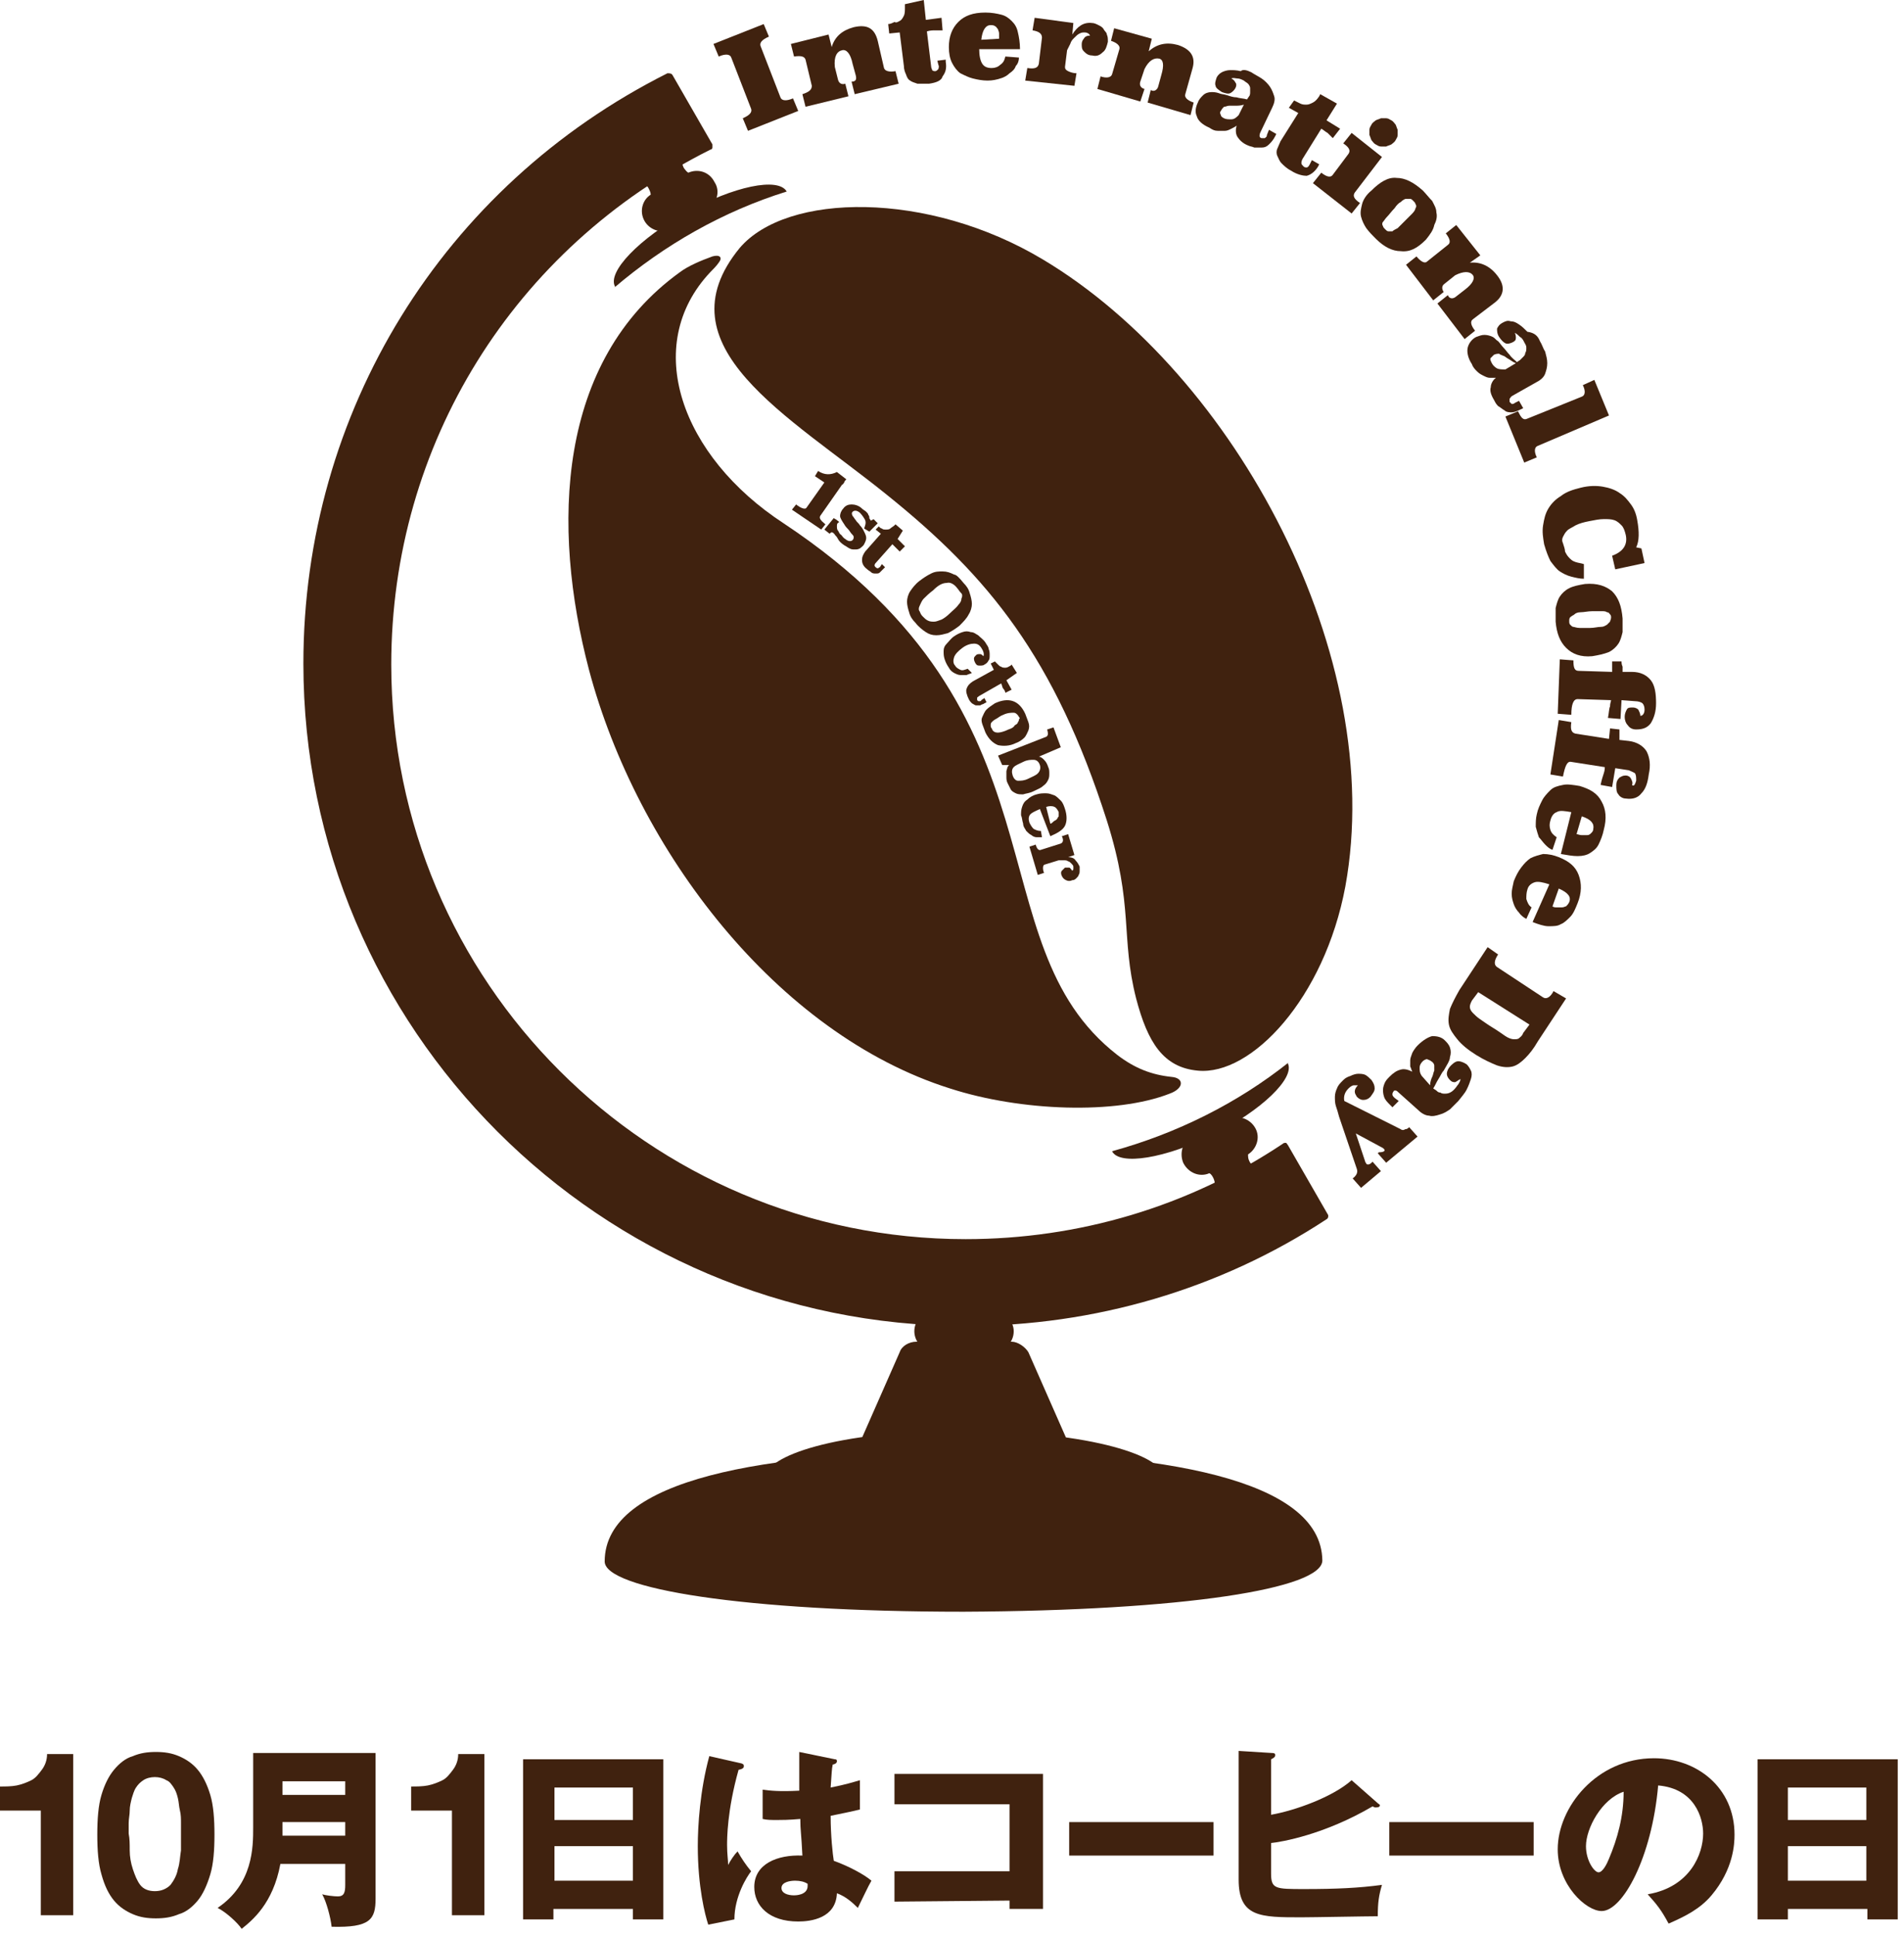 <?xml version="1.0" encoding="utf-8"?>
<!-- Generator: Adobe Illustrator 25.0.0, SVG Export Plug-In . SVG Version: 6.00 Build 0)  -->
<svg version="1.1" id="レイヤー_1" xmlns="http://www.w3.org/2000/svg" xmlns:xlink="http://www.w3.org/1999/xlink" x="0px"
	 y="0px" viewBox="0 0 182 185" style="enable-background:new 0 0 182 185;" xml:space="preserve">
<style type="text/css">
	.st0{fill:#40220F;}
	.st1{fill-rule:evenodd;clip-rule:evenodd;fill:#40220F;}
</style>
<g id="map">
	<g id="Layer_10">
	</g>
</g>
<g id="要素">
	<g id="Layer_1">
	</g>
</g>
<g id="レイヤー_2_1_">
	<g>
		<g>
			<path class="st0" d="M3.9,183v-10H0v-2.3c0.5,0,1.1,0,1.6-0.1s1-0.3,1.4-0.5s0.7-0.6,1-1s0.5-0.9,0.5-1.5H7V183H3.9z"/>
			<path class="st0" d="M9.7,171.5c0.3-1,0.7-1.8,1.2-2.4c0.5-0.6,1.1-1.1,1.8-1.3c0.7-0.3,1.4-0.4,2.2-0.4s1.5,0.1,2.2,0.4
				s1.3,0.7,1.8,1.3s0.9,1.4,1.2,2.4c0.3,1,0.4,2.3,0.4,3.8s-0.1,2.8-0.4,3.8s-0.7,1.9-1.2,2.5s-1.1,1.1-1.8,1.3
				c-0.7,0.3-1.4,0.4-2.2,0.4s-1.5-0.1-2.2-0.4c-0.7-0.3-1.3-0.7-1.8-1.3s-0.9-1.4-1.2-2.5c-0.3-1-0.4-2.3-0.4-3.8
				C9.3,173.8,9.4,172.5,9.7,171.5z M12.4,176.8c0,0.6,0.1,1.2,0.3,1.8s0.4,1.1,0.7,1.5s0.8,0.6,1.4,0.6c0.6,0,1.1-0.2,1.5-0.6
				c0.3-0.4,0.6-0.9,0.7-1.5c0.2-0.6,0.2-1.2,0.3-1.8c0-0.6,0-1.2,0-1.6c0-0.3,0-0.6,0-1s0-0.8-0.1-1.2s-0.1-0.8-0.2-1.2
				s-0.2-0.7-0.4-1c-0.2-0.3-0.4-0.6-0.7-0.7c-0.3-0.2-0.7-0.3-1.1-0.3c-0.4,0-0.8,0.1-1.1,0.3s-0.5,0.4-0.7,0.7s-0.3,0.7-0.4,1
				c-0.1,0.4-0.2,0.8-0.2,1.2s-0.1,0.8-0.1,1.2s0,0.7,0,1C12.4,175.7,12.4,176.2,12.4,176.8z"/>
			<path class="st0" d="M26.8,178.1c-0.7,3.8-2.7,5.4-3.7,6.2c-0.4-0.6-1.5-1.6-2.3-2c3.4-2.3,3.4-5.8,3.4-7.7v-7.1h11.7v13.9
				c0,2-0.5,2.8-4.2,2.7c-0.1-0.9-0.5-2.4-0.9-3.1c0.3,0.1,1.1,0.2,1.5,0.2c0.6,0,0.7-0.4,0.7-1.1v-2L26.8,178.1L26.8,178.1z
				 M33,171.5v-1.3h-6v1.3H33z M33,175.4v-1.3h-6v1.3H33z"/>
			<path class="st0" d="M43.2,183v-10h-3.9v-2.3c0.5,0,1.1,0,1.6-0.1s1-0.3,1.4-0.5s0.7-0.6,1-1s0.5-0.9,0.5-1.5h2.5V183H43.2z"/>
			<path class="st0" d="M52.9,182.4v1H50v-15.3h13.4v15.3h-2.9v-1H52.9z M60.5,173.9v-3.1H53v3.1H60.5z M60.5,179.7v-3.3H53v3.3
				H60.5z"/>
			<path class="st0" d="M70.9,168.5c0.2,0.1,0.2,0.1,0.2,0.3s-0.4,0.3-0.5,0.3c-1.1,3.9-1.1,6.6-1.1,7.2c0,0.9,0.1,1.4,0.1,1.9
				c0.2-0.4,0.6-1,0.9-1.3c0.4,0.7,0.8,1.3,1.3,1.9c-0.4,0.5-1.6,2.4-1.6,4.6l-2.5,0.5c-0.3-0.9-1-3.6-1-7.5c0-1.9,0.2-5.3,1.1-8.6
				L70.9,168.5z M79.8,168.1c0.1,0,0.2,0,0.2,0.2s-0.3,0.3-0.4,0.3c-0.1,0.4-0.1,0.9-0.2,2.2c1.5-0.3,2.1-0.5,2.8-0.7v2.8
				c-0.4,0.1-1.3,0.3-2.8,0.6c0,1.9,0.2,3.7,0.3,4.3c1.4,0.5,2.9,1.3,3.6,1.9c-0.3,0.5-0.9,1.8-1.3,2.6c-0.6-0.6-1.2-1.1-2-1.4
				c-0.1,2.4-2.5,2.7-3.7,2.7c-2.8,0-4.2-1.5-4.2-3.3c0-2.2,2.2-3.1,4.6-3c-0.1-2.1-0.2-2.4-0.2-3.5c-1.1,0.1-1.8,0.1-2.2,0.1
				c-0.6,0-1,0-1.4-0.1V171c0.7,0.1,1.6,0.2,3.5,0.1c0-0.8,0-2.4,0-3.7L79.8,168.1z M76,179.7c-0.4,0-1.3,0.1-1.3,0.7
				c0,0.5,0.6,0.7,1.2,0.7c0.1,0,1.3,0,1.3-0.9c0-0.1,0-0.2,0-0.2C76.9,179.8,76.5,179.7,76,179.7z"/>
			<path class="st0" d="M85.5,181.7v-2.9h11v-6.4h-11v-2.9h14.2v12.9h-3.2v-0.8L85.5,181.7L85.5,181.7z"/>
			<path class="st0" d="M116,174.1v3.2h-13.8v-3.2H116z"/>
			<path class="st0" d="M131.7,172.3c0.1,0.1,0.2,0.1,0.2,0.2c0,0.2-0.3,0.2-0.4,0.2c-0.1,0-0.1,0-0.3-0.1c-4.6,2.7-8.7,3.4-9.7,3.5
				v2.9c0,1.5,0.4,1.5,3.2,1.5c3,0,5.2-0.1,7.4-0.4c-0.3,1-0.4,1.7-0.4,3c-1.1,0-6.2,0.1-7.3,0.1c-3.9,0-6,0-6-3.6v-12.3l3.2,0.2
				c0.1,0,0.3,0,0.3,0.2s-0.2,0.3-0.4,0.4v5.3c2.3-0.4,5.9-1.7,7.7-3.3L131.7,172.3z"/>
			<path class="st0" d="M146.6,174.1v3.2h-13.8v-3.2H146.6z"/>
			<path class="st0" d="M157.5,181c4.1-0.7,5.3-3.9,5.3-5.8c0-1.5-0.8-4.3-4.3-4.6c-0.6,6.9-3.4,12-5.4,12c-1.5,0-4.2-2.5-4.2-5.9
				c0-4,3.7-8.7,9.2-8.7c4.1,0,7.7,2.8,7.7,7.3c0,0.9-0.1,3.3-2.2,5.8c-1.1,1.3-2.5,2-4.1,2.7C158.8,182.5,158.4,182,157.5,181z
				 M151.6,176.4c0,1.4,0.8,2.5,1.2,2.5s0.8-0.8,1-1.3c0.8-1.9,1.4-4,1.4-6.4C153.1,171.9,151.6,174.7,151.6,176.4z"/>
			<path class="st0" d="M170.9,182.4v1H168v-15.3h13.4v15.3h-2.9v-1H170.9z M178.4,173.9v-3.1h-7.5v3.1H178.4z M178.4,179.7v-3.3
				h-7.5v3.3H178.4z"/>
		</g>
		<path class="st0" d="M126.9,116l-3.8-6.6c-0.1-0.1-0.1-0.2-0.2-0.2s-0.2,0-0.3,0.1c-9,6-19.5,9.1-30.3,9.1
			c-30.3,0-54.9-24.6-54.9-54.9c0-21,11.7-39.8,30.5-49.2c0.1,0,0.2-0.1,0.2-0.2c0-0.1,0-0.2,0-0.3l-3.8-6.6C64.2,7,64,7,63.8,7
			C42.3,17.8,29,39.4,29,63.4c0,34.9,28.4,63.3,63.3,63.3c12.3,0,24.3-3.5,34.5-10.2C127,116.4,127,116.1,126.9,116z"/>
		<g>
			<path class="st0" d="M73.5,3.5c-0.7,0.3-0.9,0.6-0.8,0.9l1.9,4.9c0.1,0.3,0.5,0.4,1.2,0.1l0.5,1.2l-4.8,1.9L71,11.3
				c0.7-0.3,0.9-0.6,0.8-0.9l-1.9-4.9c-0.1-0.3-0.5-0.4-1.2-0.1l-0.5-1.2L73,2.3L73.5,3.5z"/>
			<path class="st0" d="M81.8,7.2l-0.3-1.1c-0.2-1-0.6-1.4-1-1.3c-0.5,0.1-0.8,0.6-0.7,1.6l0.3,1.2C80.2,8,80.5,8.1,80.8,8l0.3,1.2
				l-4.1,1L76.7,9c0.6-0.2,0.9-0.4,0.9-0.8L77,5.7c-0.1-0.3-0.4-0.4-1.1-0.3l-0.3-1.2l3.6-0.9l0.3,1.2c0.3-1,1-1.6,2.1-1.9
				c1.3-0.3,2,0.1,2.3,1.3l0.6,2.6c0.1,0.3,0.5,0.4,1.1,0.3L85.9,8l-4.2,1l-0.3-1.2C81.8,7.8,81.9,7.6,81.8,7.2z"/>
			<path class="st0" d="M88.8,8c-0.4,0-0.8,0-1.1,0c-0.3-0.1-0.6-0.2-0.7-0.3c-0.2-0.1-0.3-0.3-0.4-0.6c-0.1-0.2-0.2-0.5-0.2-0.8
				L86,3.1l-1,0.1l-0.1-0.9c0.2,0,0.4-0.1,0.6-0.2c0.2,0.1,0.3,0,0.5-0.1c0.2-0.1,0.3-0.3,0.4-0.5s0.1-0.5,0.1-0.8V0.4L88.3,0
				l0.2,1.9L90,1.7l0.1,1.2c-0.2,0-0.5,0-0.7,0s-0.5,0-0.8,0.1L89,6.3c0,0.2,0.1,0.3,0.1,0.4c0.1,0.1,0.2,0.1,0.3,0.1
				c0.1,0,0.2-0.1,0.3-0.2c0-0.1,0.1-0.2,0-0.4l-0.1-0.4l0.8-0.1v0.2c0.1,0.6,0,1-0.3,1.4C90,7.7,89.5,7.9,88.8,8z"/>
			<path class="st0" d="M93.6,4.7c0,0.6,0.1,1.1,0.3,1.4c0.2,0.3,0.5,0.4,0.9,0.4c0.3,0,0.6-0.1,0.8-0.3C95.9,6,96,5.8,96.1,5.4
				l1.3,0.1c0,0.3-0.1,0.6-0.3,0.8C97,6.6,96.8,6.8,96.5,7c-0.2,0.2-0.5,0.4-0.9,0.5c-0.3,0.1-0.7,0.2-1.2,0.2s-1-0.1-1.4-0.2
				S92.2,7.2,91.8,7c-0.3-0.2-0.6-0.6-0.8-1c-0.2-0.4-0.3-0.9-0.3-1.5c0-1,0.3-1.8,0.9-2.4s1.4-0.9,2.6-0.9c0.6,0,1.1,0.1,1.5,0.2
				s0.7,0.3,1,0.6s0.5,0.6,0.6,1.1c0.1,0.4,0.2,1,0.2,1.6L93.6,4.7z M95.5,3.7c0-0.1,0-0.3,0-0.5s-0.1-0.3-0.1-0.4
				c-0.1-0.1-0.2-0.3-0.3-0.3c-0.1-0.1-0.3-0.1-0.4-0.1c-0.5,0-0.8,0.5-0.9,1.4L95.5,3.7z"/>
			<path class="st0" d="M104.2,3.4c-0.1-0.2-0.3-0.3-0.5-0.3s-0.3,0-0.5,0.1s-0.3,0.2-0.5,0.4s-0.3,0.3-0.4,0.6
				c-0.1,0.2-0.2,0.4-0.3,0.6l-0.2,1.6c0,0.2,0.1,0.3,0.3,0.4c0.2,0.1,0.5,0.2,0.8,0.2l-0.2,1.2L98,7.7l0.2-1.2c0.7,0.1,1,0,1.1-0.4
				l0.3-2.5c0-0.4-0.3-0.6-0.9-0.7l0.2-1.2l3.7,0.5l-0.1,1.1c0.5-0.8,1.1-1.2,1.9-1.1c0.2,0,0.4,0.1,0.6,0.2
				c0.2,0.1,0.4,0.2,0.5,0.4s0.3,0.3,0.3,0.5c0.1,0.2,0.1,0.4,0.1,0.7c-0.1,0.4-0.2,0.8-0.5,1c-0.3,0.3-0.6,0.4-1,0.3
				c-0.4,0-0.6-0.2-0.8-0.4c-0.2-0.2-0.2-0.4-0.2-0.7c0-0.2,0.1-0.4,0.2-0.5C103.7,3.5,103.9,3.4,104.2,3.4z"/>
			<path class="st0" d="M110.7,8.3l0.3-1.1c0.3-1,0.2-1.5-0.2-1.6c-0.5-0.1-1,0.2-1.4,1L109,7.8c-0.1,0.3,0,0.6,0.4,0.7L109,9.7
				l-4.1-1.2l0.3-1.2c0.6,0.2,1,0.1,1.1-0.2l0.7-2.4c0.1-0.3-0.2-0.6-0.8-0.8l0.3-1.2l3.6,1l-0.3,1.2c0.8-0.7,1.7-0.9,2.8-0.6
				c1.2,0.4,1.7,1.1,1.4,2.2L113.3,9c-0.1,0.3,0.2,0.6,0.8,0.8l-0.3,1.2l-4.1-1.2l0.3-1.2C110.3,8.8,110.6,8.6,110.7,8.3z"/>
			<path class="st0" d="M119.6,6.9c0.3,0.2,0.7,0.4,1,0.6s0.6,0.5,0.8,0.8c0.2,0.3,0.3,0.6,0.4,0.9c0.1,0.3,0,0.7-0.2,1.1l-1.1,2.3
				c-0.1,0.2-0.1,0.3-0.1,0.4c0,0.1,0.1,0.2,0.2,0.2s0.2,0,0.3,0c0.1-0.1,0.2-0.1,0.2-0.3l0.2-0.5l0.7,0.4l-0.1,0.2
				c-0.2,0.4-0.4,0.6-0.6,0.8s-0.4,0.3-0.7,0.3c-0.2,0-0.5,0-0.7,0c-0.2-0.1-0.4-0.1-0.6-0.2c-0.5-0.2-0.8-0.5-1-0.8
				s-0.2-0.7-0.1-1.1c-0.1,0.1-0.3,0.2-0.5,0.3s-0.4,0.2-0.6,0.2s-0.5,0-0.7,0c-0.3,0-0.5-0.1-0.8-0.3c-0.7-0.3-1.1-0.7-1.2-1.1
				c-0.2-0.4-0.1-0.9,0.1-1.3c0.1-0.3,0.3-0.5,0.5-0.7s0.5-0.3,0.8-0.3c0.2,0,0.4,0,0.7,0.1c0.2,0.1,0.5,0.1,0.8,0.2
				c0.3,0.1,0.6,0.2,0.9,0.2c0.3,0.1,0.7,0.1,1,0.2l0.2-0.3c0.1-0.1,0.1-0.3,0.1-0.4c0-0.2,0-0.3,0-0.4c0-0.1-0.1-0.3-0.2-0.4
				s-0.3-0.2-0.4-0.3c-0.2-0.1-0.4-0.2-0.6-0.2s-0.4-0.1-0.6,0c0.2,0.1,0.3,0.2,0.4,0.4c0.1,0.1,0.1,0.3,0,0.5s-0.3,0.4-0.5,0.5
				s-0.5,0-0.8-0.1c-0.3-0.2-0.6-0.4-0.6-0.6c-0.1-0.2,0-0.5,0.1-0.8c0.1-0.2,0.3-0.4,0.5-0.5s0.5-0.2,0.8-0.2s0.6,0,1,0.1
				C118.8,6.6,119.2,6.7,119.6,6.9z M118.9,10c-0.3,0.1-0.6,0.1-0.8,0.1c-0.2,0-0.4,0-0.6,0s-0.3,0.1-0.5,0.1
				c-0.1,0.1-0.2,0.2-0.3,0.4c-0.1,0.1-0.1,0.2,0,0.4c0,0.1,0.1,0.2,0.3,0.3c0.2,0.1,0.4,0.1,0.7,0.1c0.3,0,0.5-0.2,0.7-0.4
				L118.9,10z"/>
			<path class="st0" d="M123.4,16.3c-0.4-0.2-0.7-0.5-0.9-0.7c-0.2-0.2-0.3-0.5-0.4-0.7s-0.1-0.5,0-0.7s0.2-0.5,0.3-0.7l1.7-2.7
				l-0.9-0.5l0.5-0.7c0.2,0.1,0.4,0.2,0.6,0.3s0.4,0.1,0.6,0.1s0.4-0.1,0.6-0.2c0.2-0.1,0.4-0.3,0.6-0.6l0.1-0.2l1.6,0.9l-1,1.6
				l1.3,0.8l-0.7,0.9c-0.2-0.2-0.3-0.3-0.5-0.5c-0.2-0.1-0.4-0.3-0.6-0.4l-1.8,2.9c-0.1,0.2-0.1,0.3-0.1,0.4c0,0.1,0.1,0.2,0.2,0.3
				c0.1,0.1,0.2,0.1,0.3,0.1c0.1,0,0.2-0.1,0.3-0.3l0.2-0.4l0.7,0.4l-0.1,0.2c-0.3,0.5-0.7,0.8-1.1,0.9
				C124.6,16.8,124,16.7,123.4,16.3z"/>
			<path class="st0" d="M129.5,18.4c-0.2,0.3-0.1,0.6,0.5,1l-0.8,1l-3.7-2.9l0.8-1c0.5,0.4,0.9,0.5,1.1,0.2l1.5-2
				c0.2-0.3,0.1-0.6-0.5-1l0.8-1l2.9,2.3L129.5,18.4z M131.1,11.9c0.1-0.2,0.3-0.3,0.4-0.4c0.2-0.1,0.3-0.1,0.5-0.2
				c0.2,0,0.4,0,0.5,0c0.2,0,0.3,0.1,0.5,0.2c0.2,0.1,0.3,0.3,0.4,0.4c0.1,0.2,0.1,0.3,0.2,0.5c0,0.2,0,0.4,0,0.5
				c0,0.2-0.1,0.3-0.2,0.5c-0.1,0.2-0.3,0.3-0.4,0.4c-0.2,0.1-0.3,0.1-0.5,0.2c-0.2,0-0.4,0-0.5,0c-0.2,0-0.3-0.1-0.5-0.2
				c-0.2-0.1-0.3-0.3-0.4-0.4c-0.1-0.2-0.1-0.3-0.2-0.5c0-0.2,0-0.4,0-0.5C130.9,12.2,131,12.1,131.1,11.9z"/>
			<path class="st0" d="M136.3,22.9c-0.8,0.8-1.5,1.2-2.4,1.1c-0.8,0-1.6-0.4-2.4-1.2c-0.3-0.3-0.6-0.6-0.9-1
				c-0.2-0.3-0.4-0.7-0.5-1.1s0-0.8,0.1-1.2c0.1-0.4,0.4-0.9,0.9-1.3c0.8-0.8,1.6-1.3,2.4-1.2c0.8,0,1.6,0.4,2.5,1.2
				c0.3,0.3,0.6,0.7,0.9,1c0.2,0.4,0.4,0.7,0.4,1.1c0.1,0.4,0,0.8-0.2,1.2C137,22,136.7,22.4,136.3,22.9z M132.4,21.9
				c0.1,0.1,0.2,0.2,0.3,0.2s0.2,0,0.4,0c0.1-0.1,0.3-0.2,0.5-0.3c0.2-0.2,0.4-0.4,0.7-0.7c0.3-0.3,0.5-0.5,0.7-0.7s0.3-0.4,0.3-0.5
				c0.1-0.1,0.1-0.3,0-0.4c0-0.1-0.1-0.2-0.2-0.3c-0.1-0.1-0.2-0.2-0.3-0.2s-0.2,0-0.4,0c-0.1,0-0.3,0.1-0.5,0.3
				c-0.2,0.1-0.4,0.3-0.6,0.6c-0.3,0.3-0.5,0.6-0.7,0.8c-0.2,0.2-0.3,0.4-0.4,0.5c-0.1,0.1-0.1,0.3,0,0.4
				C132.2,21.7,132.3,21.8,132.4,21.9z"/>
			<path class="st0" d="M139.1,28.4l0.9-0.7c0.8-0.6,1-1.1,0.8-1.4c-0.3-0.4-0.9-0.4-1.7,0l-1,0.8c-0.3,0.2-0.3,0.5-0.1,0.8l-1,0.8
				l-2.6-3.4l1-0.8c0.4,0.5,0.8,0.7,1,0.5l2-1.6c0.3-0.2,0.2-0.6-0.2-1.1l1-0.8l2.3,2.9l-1,0.7c1-0.1,1.9,0.3,2.6,1.2
				c0.8,1,0.7,1.9-0.2,2.6l-2.1,1.6c-0.3,0.2-0.2,0.6,0.2,1.1l-1,0.8l-2.6-3.4l1-0.8C138.5,28.5,138.8,28.6,139.1,28.4z"/>
			<path class="st0" d="M147.2,32.6c0.2,0.3,0.3,0.7,0.5,1c0.1,0.4,0.2,0.7,0.2,1.1c0,0.4-0.1,0.7-0.2,1c-0.1,0.3-0.4,0.6-0.8,0.8
				l-2.3,1.3c-0.2,0.1-0.2,0.2-0.3,0.3c0,0.1,0,0.2,0,0.3c0.1,0.1,0.1,0.1,0.2,0.2c0.1,0,0.2,0,0.3-0.1l0.4-0.2l0.4,0.7l-0.2,0.1
				c-0.4,0.2-0.7,0.3-0.9,0.3s-0.5,0-0.7-0.2c-0.2-0.1-0.4-0.3-0.6-0.4c-0.2-0.2-0.3-0.4-0.4-0.6c-0.3-0.5-0.4-0.9-0.3-1.2
				c0-0.3,0.2-0.7,0.5-0.9c-0.2,0-0.4,0-0.6,0c-0.2,0-0.4-0.1-0.6-0.2c-0.2-0.1-0.4-0.2-0.6-0.4c-0.2-0.2-0.4-0.4-0.5-0.7
				c-0.4-0.6-0.5-1.2-0.4-1.6c0.1-0.4,0.4-0.8,0.8-1c0.3-0.1,0.5-0.2,0.8-0.2s0.6,0.1,0.8,0.2c0.2,0.1,0.3,0.3,0.5,0.4
				c0.2,0.2,0.3,0.4,0.5,0.6c0.2,0.2,0.4,0.5,0.6,0.7c0.2,0.3,0.5,0.5,0.7,0.7l0.3-0.2c0.1-0.1,0.2-0.2,0.3-0.3s0.2-0.2,0.2-0.4
				c0.1-0.1,0.1-0.3,0.1-0.5s-0.1-0.3-0.2-0.5c-0.1-0.2-0.2-0.4-0.4-0.5c-0.1-0.1-0.3-0.3-0.5-0.4c0.1,0.2,0.1,0.4,0.1,0.5
				c0,0.2-0.1,0.3-0.3,0.4c-0.2,0.1-0.5,0.2-0.7,0.1c-0.2-0.1-0.4-0.3-0.6-0.6c-0.2-0.3-0.2-0.6-0.2-0.8c0.1-0.2,0.2-0.4,0.6-0.6
				c0.2-0.1,0.4-0.2,0.7-0.1c0.3,0,0.5,0.1,0.8,0.3c0.3,0.2,0.5,0.4,0.8,0.7C146.7,31.8,147,32.1,147.2,32.6z M144.9,34.7
				c-0.3-0.1-0.5-0.3-0.7-0.4c-0.2-0.1-0.4-0.3-0.5-0.3c-0.2-0.1-0.3-0.1-0.4-0.2c-0.1,0-0.3,0-0.5,0.1c-0.1,0.1-0.2,0.2-0.3,0.3
				s0,0.3,0.1,0.5s0.3,0.4,0.5,0.5s0.5,0.1,0.8,0.1L144.9,34.7z"/>
			<path class="st0" d="M147,42.6c-0.3,0.1-0.4,0.5-0.1,1.1l-1.2,0.5l-1.8-4.4l1.2-0.5c0.3,0.6,0.5,0.9,0.9,0.7l5.2-2.1
				c0.3-0.1,0.4-0.5,0.1-1.1l1.1-0.5l1.4,3.4L147,42.6z"/>
			<path class="st0" d="M154.1,53.1c1.1-0.4,1.5-1.1,1.3-2c-0.1-0.4-0.2-0.7-0.4-0.9s-0.4-0.4-0.7-0.5s-0.6-0.1-1-0.1
				s-0.9,0.1-1.4,0.2c-0.5,0.1-0.9,0.2-1.3,0.4c-0.3,0.2-0.6,0.3-0.8,0.5s-0.3,0.4-0.4,0.6c-0.1,0.2-0.1,0.4,0,0.6
				c0.1,0.3,0.2,0.6,0.2,0.8c0.1,0.2,0.2,0.4,0.4,0.6c0.2,0.2,0.3,0.3,0.6,0.4s0.5,0.1,0.8,0.2v1.4c-0.4,0-0.8-0.1-1.2-0.2
				c-0.4-0.1-0.8-0.3-1.1-0.5s-0.6-0.6-0.9-1c-0.2-0.4-0.4-0.9-0.6-1.6c-0.1-0.6-0.2-1.2-0.1-1.8c0.1-0.6,0.2-1.1,0.5-1.6
				s0.7-0.9,1.2-1.2c0.5-0.4,1.1-0.6,1.9-0.8c0.8-0.2,1.5-0.2,2.1-0.1c0.6,0.1,1.2,0.3,1.6,0.6c0.5,0.3,0.8,0.7,1.1,1.1
				c0.3,0.4,0.5,0.9,0.6,1.5c0.2,1.1,0.2,2-0.1,2.6l0.5,0.1l0.3,1.4l-2.8,0.6L154.1,53.1z"/>
			<path class="st0" d="M152.2,62.7c-1.1,0.1-1.9-0.2-2.5-0.8s-0.9-1.4-1-2.5c0-0.5,0-0.9,0-1.3c0.1-0.4,0.2-0.8,0.4-1.1
				s0.5-0.6,0.9-0.8s0.9-0.3,1.5-0.4c1.2-0.1,2,0.2,2.6,0.7c0.6,0.6,0.9,1.4,1,2.6c0,0.5,0,0.9,0,1.3c-0.1,0.4-0.2,0.8-0.4,1.1
				s-0.5,0.6-0.9,0.8C153.3,62.5,152.8,62.6,152.2,62.7z M150,59.3c0,0.2,0,0.3,0.1,0.4s0.2,0.2,0.3,0.2s0.3,0.1,0.6,0.1
				c0.2,0,0.6,0,1,0s0.7-0.1,1-0.1s0.4-0.1,0.6-0.2c0.1-0.1,0.2-0.2,0.3-0.3c0-0.1,0.1-0.2,0.1-0.4c0-0.1,0-0.2-0.1-0.3
				s-0.1-0.2-0.3-0.2c-0.1-0.1-0.3-0.1-0.5-0.1s-0.5,0-0.9,0s-0.8,0.1-1.1,0.1s-0.5,0.1-0.6,0.2c-0.1,0.1-0.2,0.1-0.3,0.2
				C150,59,150,59.2,150,59.3z"/>
			<path class="st0" d="M157.2,67.8c0-0.3-0.1-0.5-0.2-0.6s-0.4-0.2-0.7-0.2l-1.3-0.1l-0.1,1.8l-1.2-0.1c0.1-0.5,0.1-0.9,0.2-1.1
				c0-0.3,0.1-0.5,0.1-0.6l-3.2-0.1c-0.4,0-0.6,0.5-0.6,1.5l-1.3-0.1l0.2-5.2l1.3,0.1c0,0.7,0.1,1,0.5,1l3.2,0.1v-1h0.9
				c0,0.1,0,0.3,0.1,0.5c0,0.2,0,0.3,0,0.5h0.9c0.8,0,1.4,0.3,1.8,0.8c0.4,0.5,0.5,1.3,0.5,2.2c0,0.8-0.2,1.4-0.5,1.9
				c-0.3,0.4-0.7,0.6-1.4,0.6c-0.3,0-0.6-0.1-0.8-0.4c-0.2-0.2-0.3-0.5-0.3-0.8s0.1-0.5,0.2-0.7c0.1-0.2,0.3-0.2,0.6-0.2
				c0.2,0,0.4,0.1,0.5,0.2c0.1,0.2,0.2,0.4,0.2,0.6C157,68.4,157.2,68.2,157.2,67.8z"/>
			<path class="st0" d="M156.4,74.6c0-0.3,0-0.5-0.1-0.7c-0.1-0.1-0.4-0.2-0.6-0.3l-1.3-0.2l-0.3,1.8L153,75
				c0.1-0.5,0.2-0.8,0.3-1.1c0.1-0.3,0.1-0.5,0.1-0.6l-3.2-0.5c-0.4-0.1-0.6,0.4-0.8,1.4l-1.2-0.2l0.8-5.2l1.2,0.2
				c-0.1,0.7,0,1,0.4,1.1l3.2,0.5l0.1-1l0.9,0.1c0,0.1,0,0.3,0,0.5s0,0.3,0,0.5l0.9,0.1c0.8,0.1,1.4,0.5,1.7,1
				c0.3,0.6,0.4,1.3,0.2,2.2c-0.1,0.8-0.3,1.4-0.7,1.8c-0.3,0.4-0.8,0.6-1.5,0.5c-0.3,0-0.6-0.2-0.7-0.4c-0.2-0.2-0.2-0.5-0.2-0.9
				c0-0.3,0.1-0.5,0.3-0.7c0.2-0.1,0.3-0.2,0.6-0.2c0.2,0,0.4,0.1,0.5,0.3c0.1,0.2,0.2,0.4,0.1,0.6
				C156.2,75.2,156.3,74.9,156.4,74.6z"/>
			<path class="st0" d="M150.2,77.6c-0.6-0.1-1.1-0.2-1.4,0c-0.3,0.1-0.5,0.4-0.6,0.8c-0.1,0.3-0.1,0.6,0,0.9s0.3,0.5,0.6,0.7
				l-0.4,1.2c-0.3-0.1-0.5-0.3-0.7-0.5s-0.4-0.5-0.6-0.7c-0.1-0.3-0.2-0.6-0.3-1c0-0.4,0-0.8,0.1-1.2c0.1-0.5,0.3-0.9,0.5-1.3
				s0.5-0.7,0.8-1s0.7-0.4,1.2-0.5c0.4-0.1,1,0,1.6,0.1c1,0.3,1.7,0.7,2.1,1.5c0.4,0.7,0.5,1.6,0.2,2.7c-0.1,0.5-0.3,1-0.5,1.4
				s-0.5,0.6-0.8,0.8c-0.3,0.2-0.7,0.3-1.2,0.3s-1-0.1-1.6-0.2L150.2,77.6z M150.7,79.7c0.1,0,0.3,0.1,0.5,0.1s0.3,0,0.5,0
				s0.3-0.1,0.4-0.2c0.1-0.1,0.2-0.2,0.2-0.4c0.1-0.5-0.2-0.9-1.1-1.2L150.7,79.7z"/>
			<path class="st0" d="M148.1,84.5c-0.6-0.2-1.1-0.3-1.4-0.2c-0.3,0.1-0.6,0.3-0.7,0.7c-0.1,0.3-0.1,0.6-0.1,0.9
				c0.1,0.3,0.2,0.6,0.5,0.8l-0.5,1.1c-0.2-0.1-0.5-0.3-0.7-0.6c-0.2-0.2-0.4-0.5-0.5-0.8s-0.2-0.6-0.2-1s0.1-0.7,0.2-1.2
				c0.2-0.5,0.4-0.9,0.7-1.3s0.6-0.7,0.9-0.9c0.4-0.2,0.8-0.3,1.2-0.4c0.5,0,1,0.1,1.5,0.3c1,0.4,1.6,0.9,1.9,1.7
				c0.3,0.8,0.3,1.7-0.1,2.7c-0.2,0.5-0.4,1-0.7,1.3s-0.6,0.6-0.9,0.7c-0.3,0.2-0.7,0.2-1.2,0.2c-0.4,0-1-0.2-1.5-0.4L148.1,84.5z
				 M148.4,86.6c0.1,0.1,0.3,0.1,0.4,0.1c0.2,0,0.3,0,0.5,0s0.3-0.1,0.4-0.1c0.1-0.1,0.2-0.2,0.3-0.4c0.2-0.5-0.1-0.9-1-1.3
				L148.4,86.6z"/>
			<path class="st0" d="M149.7,95.4l-2.7,4.1c-0.4,0.7-0.8,1.2-1.2,1.6s-0.8,0.7-1.2,0.8c-0.4,0.1-0.9,0.1-1.5-0.1
				c-0.5-0.2-1.2-0.5-2-1s-1.4-1-1.8-1.5c-0.4-0.5-0.7-0.9-0.8-1.4s0-1,0.1-1.5c0.2-0.5,0.5-1.1,0.9-1.8l2.7-4.1l1,0.7
				c-0.4,0.6-0.4,1-0.1,1.2l4.4,2.9c0.3,0.2,0.7,0,1-0.6L149.7,95.4z M141.3,94.8l-0.6,0.8c-0.1,0.2-0.2,0.4-0.2,0.6
				s0.1,0.4,0.3,0.6s0.4,0.4,0.7,0.6s0.7,0.5,1.2,0.8s0.9,0.6,1.2,0.8c0.3,0.2,0.6,0.3,0.8,0.3s0.4,0,0.5-0.1s0.3-0.2,0.4-0.5
				l0.6-0.8L141.3,94.8z"/>
			<path class="st0" d="M139.4,105.2c-0.3,0.3-0.5,0.5-0.8,0.8c-0.3,0.2-0.6,0.4-1,0.5c-0.3,0.1-0.7,0.2-1,0.1c-0.3,0-0.7-0.2-1-0.5
				l-1.9-1.7c-0.1-0.1-0.2-0.2-0.3-0.2s-0.2,0-0.2,0.1c-0.1,0.1-0.1,0.2-0.1,0.3c0,0.1,0.1,0.2,0.2,0.3l0.4,0.3l-0.6,0.6l-0.2-0.2
				c-0.3-0.3-0.5-0.5-0.6-0.8s-0.1-0.5-0.1-0.7s0.1-0.5,0.2-0.7c0.1-0.2,0.3-0.4,0.4-0.5c0.4-0.4,0.7-0.6,1.1-0.7
				c0.3-0.1,0.7,0,1.1,0.2c-0.1-0.2-0.1-0.3-0.2-0.5c0-0.2,0-0.4,0-0.6s0.1-0.4,0.2-0.7c0.1-0.2,0.3-0.5,0.5-0.7
				c0.5-0.5,1-0.8,1.4-0.9c0.5,0,0.9,0.1,1.2,0.4c0.2,0.2,0.4,0.4,0.5,0.7c0.1,0.3,0.1,0.6,0,0.9c0,0.2-0.1,0.4-0.2,0.6
				c-0.1,0.2-0.3,0.5-0.4,0.7c-0.2,0.2-0.3,0.5-0.5,0.8s-0.3,0.6-0.5,0.9l0.3,0.2c0.1,0.1,0.2,0.2,0.4,0.2c0.1,0.1,0.3,0.1,0.4,0.1
				c0.1,0,0.3,0,0.5-0.1s0.3-0.2,0.4-0.3c0.2-0.2,0.3-0.4,0.4-0.5c0.1-0.2,0.2-0.3,0.2-0.5c-0.2,0.1-0.3,0.2-0.5,0.3
				c-0.2,0-0.3,0-0.5-0.2s-0.3-0.4-0.3-0.6s0.1-0.5,0.4-0.8c0.3-0.3,0.5-0.4,0.7-0.4s0.5,0.1,0.8,0.3c0.2,0.2,0.3,0.4,0.4,0.6
				c0.1,0.2,0.1,0.5,0,0.8s-0.2,0.6-0.4,1C140,104.5,139.7,104.8,139.4,105.2z M136.7,103.7c0-0.3,0.1-0.6,0.2-0.8
				c0.1-0.2,0.1-0.4,0.2-0.6c0-0.2,0-0.3,0-0.5c0-0.1-0.1-0.3-0.3-0.4c-0.1-0.1-0.2-0.1-0.4-0.2c-0.1,0-0.3,0.1-0.4,0.2
				c-0.2,0.2-0.3,0.4-0.3,0.6c0,0.3,0,0.5,0.2,0.8L136.7,103.7z"/>
			<path class="st0" d="M132.3,109.8l-0.1-0.1l-2.6-1.4l0.9,2.7c0,0.1,0.1,0.1,0.1,0.2c0.1,0.1,0.3,0.1,0.5-0.1l0.1-0.1l0.8,0.9
				l-1.9,1.6l-0.8-0.9c0.4-0.3,0.5-0.6,0.4-0.9l-1.7-5c-0.1-0.4-0.2-0.7-0.3-1c-0.1-0.3-0.1-0.6-0.1-0.9s0.1-0.6,0.2-0.8
				c0.1-0.3,0.3-0.5,0.6-0.8c0.2-0.2,0.4-0.3,0.7-0.4c0.2-0.1,0.5-0.2,0.7-0.2s0.5,0,0.7,0.1s0.4,0.3,0.6,0.5
				c0.2,0.3,0.3,0.5,0.3,0.8s-0.2,0.5-0.4,0.8c-0.2,0.2-0.4,0.3-0.7,0.3c-0.2,0-0.4-0.1-0.6-0.3c-0.1-0.2-0.2-0.3-0.2-0.5
				s0.1-0.4,0.3-0.6c-0.1,0-0.2,0-0.4,0c-0.1,0-0.3,0.1-0.5,0.3c-0.3,0.3-0.5,0.7-0.4,1.2l5.4,2.7c0.1,0.1,0.3,0.1,0.4,0
				c0.2,0,0.3-0.1,0.4-0.2l0.8,0.9l-3,2.5l-0.8-0.9l0.1-0.1C132.4,110.1,132.4,109.9,132.3,109.8z"/>
		</g>
		<g>
			<g>
				<path class="st1" d="M84.8,47.3c9.7,7.8,16,15.5,21,31.1c2.6,8.2,1.3,11.1,2.8,17c1.1,4.2,2.6,6.6,5.9,6.9
					c5.1,0.5,12.1-6.9,14.1-17.6c4-21.9-10.5-48.9-28.9-59.9c-11-6.6-24.5-6.4-29-1.1C63,33.1,75.4,39.7,84.8,47.3z"/>
				<path class="st1" d="M74.9,50c27.9,18.5,18,40,31.9,50.8c1.7,1.3,3.3,1.9,5.2,2.1c1.2,0.1,1.2,1.1-0.2,1.6
					c-5.1,2-14.2,1.7-21-0.5c-16.5-5.2-29.9-22.7-34.5-40c-3.6-13.7-3.1-29.5,8.7-38c0.8-0.6,2-1.1,3.1-1.5c0.7-0.2,1,0.1,0.6,0.6
					c-0.2,0.3-0.6,0.7-0.8,0.9C61.3,33,65.1,43.6,74.9,50z"/>
			</g>
		</g>
		<g>
			<path class="st0" d="M78.4,49.3c-0.1,0.2,0,0.4,0.5,0.8l-0.4,0.5l-2.8-1.9l0.4-0.5c0.5,0.4,0.9,0.5,1,0.3l1.7-2.4l-0.9-0.6
				l0.3-0.5c0.6,0.4,1.2,0.4,1.8,0.1l0.9,0.7c-0.1,0.1-0.2,0.2-0.2,0.3c-0.1,0.1-0.1,0.2-0.2,0.2L78.4,49.3z"/>
			<path class="st0" d="M83.1,50.8l-0.5-0.3c0.1-0.3,0.2-0.5,0.1-0.8c-0.1-0.2-0.3-0.5-0.5-0.7c-0.1-0.1-0.3-0.2-0.4-0.2
				s-0.2,0-0.3,0.1c-0.1,0.1-0.1,0.2,0,0.4c0.1,0.1,0.2,0.3,0.3,0.4c0.1,0.2,0.3,0.3,0.4,0.5c0.2,0.2,0.3,0.4,0.4,0.6
				c0.1,0.2,0.2,0.4,0.2,0.6c0,0.2-0.1,0.4-0.2,0.6c-0.1,0.2-0.3,0.3-0.4,0.4c-0.2,0.1-0.3,0.1-0.5,0.1s-0.3,0-0.5-0.1
				s-0.3-0.2-0.5-0.3c-0.3-0.2-0.5-0.4-0.6-0.6c-0.1-0.2-0.2-0.3-0.3-0.4c0,0,0-0.1-0.1-0.1c0,0,0-0.1-0.1-0.1
				c-0.1-0.1-0.2,0-0.3,0.1l-0.5-0.4l0.9-1.1c0.1,0.1,0.2,0.1,0.3,0.2c0.1,0.1,0.2,0.1,0.2,0.2C80,50,80,50.1,80,50.3
				c0,0.1,0,0.3,0.1,0.4c0.1,0.1,0.1,0.3,0.3,0.4c0.1,0.1,0.2,0.3,0.4,0.4c0.1,0.1,0.3,0.2,0.4,0.2s0.2,0,0.3-0.1
				c0.1-0.1,0.1-0.2,0.1-0.3s-0.1-0.2-0.2-0.3s-0.2-0.3-0.3-0.4c-0.1-0.1-0.3-0.3-0.4-0.5c-0.2-0.3-0.4-0.6-0.4-0.8s0.1-0.5,0.3-0.7
				c0.2-0.3,0.5-0.4,0.8-0.4s0.7,0.1,1,0.4c0.1,0.1,0.3,0.2,0.4,0.3s0.2,0.2,0.2,0.3c0.1,0.1,0.1,0.2,0.1,0.3s0.1,0.1,0.1,0.2
				c0,0,0.1,0.1,0.1,0c0,0,0.1,0,0.2-0.1l0.4,0.4L83.1,50.8z"/>
			<path class="st0" d="M85.8,51.5l0.7,0.7L86,52.7c-0.1-0.1-0.2-0.2-0.3-0.3c-0.1-0.1-0.2-0.2-0.4-0.4l-1.6,1.8
				c-0.1,0.1-0.1,0.2-0.1,0.2c0,0.1,0,0.1,0.1,0.2c0.1,0.1,0.2,0.1,0.2,0.1c0.1,0,0.1-0.1,0.2-0.1l0.2-0.3l0.3,0.3l-0.2,0.2
				c-0.1,0.1-0.2,0.2-0.3,0.3c-0.1,0.1-0.2,0.1-0.4,0.1c-0.1,0-0.3,0-0.4-0.1s-0.3-0.2-0.4-0.3c-0.4-0.3-0.5-0.6-0.5-0.9
				c0-0.3,0.1-0.5,0.3-0.8l1.5-1.7l-0.5-0.4l0.3-0.3c0.1,0.1,0.2,0.2,0.3,0.2c0.1,0.1,0.2,0.1,0.4,0.1c0.1,0,0.3,0,0.4-0.1
				s0.3-0.2,0.4-0.3l0.1-0.1l0.7,0.6L85.8,51.5z"/>
			<path class="st0" d="M92.1,55.7c0.3,0.3,0.5,0.6,0.6,1c0.1,0.3,0.2,0.7,0.2,1s-0.1,0.7-0.3,1c-0.2,0.4-0.5,0.7-0.9,1.1
				c-0.4,0.3-0.7,0.5-1.1,0.7c-0.4,0.1-0.7,0.2-1.1,0.2s-0.7-0.1-1-0.3s-0.7-0.5-1-0.9c-0.3-0.3-0.5-0.6-0.6-1
				c-0.1-0.3-0.2-0.7-0.2-1s0.1-0.7,0.3-1c0.2-0.3,0.5-0.7,0.9-1s0.7-0.5,1.1-0.7s0.7-0.2,1.1-0.2s0.7,0.1,1.1,0.3
				C91.4,54.9,91.7,55.2,92.1,55.7z M91.5,56.2c-0.3-0.4-0.7-0.6-1-0.5c-0.4,0-0.8,0.2-1.3,0.7c-0.4,0.3-0.7,0.6-0.9,0.8
				c-0.2,0.2-0.3,0.5-0.4,0.7s-0.1,0.4,0,0.5c0.1,0.2,0.1,0.3,0.3,0.5c0.2,0.2,0.3,0.3,0.5,0.4c0.2,0.1,0.4,0.1,0.6,0.1
				s0.4-0.1,0.7-0.2c0.2-0.1,0.5-0.3,0.8-0.6s0.6-0.5,0.8-0.8c0.2-0.2,0.3-0.4,0.3-0.6c0.1-0.2,0.1-0.4,0-0.5
				C91.7,56.5,91.6,56.3,91.5,56.2z"/>
			<path class="st0" d="M92.9,64.3c-0.2,0.1-0.3,0.1-0.5,0.2c-0.2,0-0.4,0-0.6,0s-0.4-0.1-0.6-0.2s-0.4-0.3-0.5-0.5
				c-0.2-0.3-0.3-0.5-0.4-0.8s-0.1-0.5-0.1-0.8s0.1-0.5,0.3-0.7c0.2-0.2,0.4-0.5,0.7-0.7c0.3-0.2,0.5-0.3,0.8-0.4
				c0.3-0.1,0.5-0.1,0.8,0c0.3,0,0.5,0.2,0.7,0.3c0.2,0.2,0.5,0.4,0.7,0.7c0.1,0.2,0.3,0.4,0.3,0.6c0.1,0.2,0.1,0.4,0.1,0.6
				c0,0.2,0,0.4-0.1,0.5c-0.1,0.2-0.2,0.3-0.4,0.4c-0.1,0.1-0.3,0.1-0.5,0.1s-0.3-0.1-0.4-0.3s-0.1-0.3-0.1-0.4
				c0-0.1,0.1-0.2,0.2-0.3s0.2-0.1,0.4-0.1c0.1,0,0.2,0.1,0.3,0.2c0.1-0.2,0-0.5-0.2-0.8s-0.4-0.4-0.7-0.4c-0.3,0-0.7,0.1-1.1,0.4
				c-0.4,0.3-0.7,0.6-0.8,0.9c-0.1,0.3-0.1,0.6,0.1,0.8c0.1,0.2,0.3,0.3,0.5,0.4s0.4,0,0.7-0.1L92.9,64.3z"/>
			<path class="st0" d="M96.2,65l0.5,0.9l-0.6,0.3c0-0.1-0.1-0.3-0.2-0.4s-0.1-0.3-0.2-0.5l-2.1,1.2c-0.1,0.1-0.2,0.1-0.2,0.2
				s0,0.1,0,0.2c0.1,0.1,0.1,0.1,0.2,0.1s0.2,0,0.2-0.1l0.3-0.2l0.2,0.4l-0.2,0.1c-0.1,0.1-0.3,0.1-0.4,0.2c-0.1,0-0.3,0-0.4,0
				s-0.2-0.1-0.4-0.2c-0.1-0.1-0.2-0.2-0.3-0.4c-0.2-0.4-0.3-0.8-0.2-1c0.1-0.3,0.3-0.5,0.6-0.7l2-1.1l-0.3-0.6l0.4-0.2
				c0.1,0.1,0.2,0.2,0.3,0.3c0.1,0.1,0.2,0.2,0.3,0.2c0.1,0.1,0.3,0.1,0.4,0.1c0.2,0,0.3-0.1,0.5-0.2l0.1-0.1l0.5,0.8L96.2,65z"/>
			<path class="st0" d="M97.1,71c-0.6,0.3-1.2,0.3-1.7,0.2c-0.5-0.2-0.9-0.6-1.2-1.2c-0.1-0.3-0.2-0.5-0.3-0.8
				c-0.1-0.3-0.1-0.5,0-0.7s0.2-0.5,0.4-0.7c0.2-0.2,0.5-0.4,0.8-0.6c1.3-0.6,2.3-0.3,2.9,1c0.1,0.3,0.2,0.5,0.3,0.8
				c0.1,0.3,0.1,0.5,0,0.8c-0.1,0.2-0.2,0.5-0.4,0.7C97.7,70.7,97.4,70.9,97.1,71z M97.4,68.5c-0.1-0.2-0.3-0.4-0.5-0.4
				s-0.6,0-1,0.2c-0.3,0.1-0.5,0.3-0.7,0.4s-0.3,0.2-0.4,0.3c-0.1,0.1-0.1,0.2-0.1,0.3c0,0.1,0,0.2,0.1,0.3c0.1,0.3,0.3,0.4,0.6,0.4
				c0.2,0,0.6-0.1,1-0.3c0.3-0.1,0.5-0.2,0.6-0.4c0.2-0.1,0.3-0.2,0.3-0.3c0.1-0.1,0.1-0.2,0.1-0.3C97.5,68.7,97.5,68.6,97.4,68.5z"
				/>
			<path class="st0" d="M99.3,72.3c0.2,0,0.4,0.2,0.5,0.3c0.2,0.2,0.3,0.4,0.4,0.7c0.1,0.2,0.1,0.4,0.1,0.6s0,0.4-0.1,0.6
				s-0.2,0.4-0.5,0.6c-0.2,0.2-0.5,0.3-0.9,0.5s-0.7,0.2-1,0.3c-0.3,0-0.5,0-0.7-0.1s-0.4-0.2-0.5-0.4c-0.1-0.2-0.2-0.4-0.3-0.6
				c-0.1-0.2-0.1-0.4-0.1-0.6s0-0.3,0-0.5c0-0.1,0.1-0.3,0.1-0.4c0.1-0.1,0.1-0.2,0.2-0.2h-0.7l-0.4-0.9l4.6-1.8
				c0.2-0.1,0.2-0.3,0.1-0.7l0.6-0.2l0.7,1.9L99.3,72.3z M99.4,73.1c-0.1-0.3-0.3-0.5-0.6-0.5c-0.3,0-0.6,0-1,0.2s-0.7,0.3-0.9,0.5
				c-0.2,0.2-0.2,0.5-0.1,0.8s0.3,0.5,0.5,0.5c0.3,0,0.6,0,1-0.2s0.7-0.3,0.9-0.5C99.4,73.7,99.5,73.4,99.4,73.1z"/>
			<path class="st0" d="M99.4,77.3c-0.4,0.2-0.7,0.3-0.9,0.5c-0.2,0.2-0.2,0.5-0.1,0.8c0.1,0.2,0.2,0.4,0.4,0.6
				c0.2,0.1,0.4,0.2,0.7,0.2l0.1,0.6c-0.2,0-0.4,0-0.5,0c-0.2,0-0.4-0.1-0.5-0.2c-0.2-0.1-0.3-0.2-0.5-0.4c-0.1-0.2-0.3-0.4-0.3-0.7
				c-0.1-0.3-0.1-0.6-0.2-0.8c0-0.3,0-0.5,0.1-0.8s0.2-0.5,0.5-0.7c0.2-0.2,0.5-0.4,0.9-0.5c0.3-0.1,0.6-0.1,0.9-0.1
				s0.5,0.1,0.8,0.2c0.2,0.1,0.4,0.3,0.6,0.5s0.3,0.5,0.4,0.8c0.2,0.6,0.2,1.2,0,1.6s-0.7,0.7-1.4,1L99.4,77.3z M100.4,78.7
				c0.1,0,0.2-0.1,0.3-0.2c0.1-0.1,0.2-0.1,0.3-0.2c0.1-0.1,0.1-0.2,0.2-0.3c0-0.1,0-0.2,0-0.4c-0.1-0.2-0.2-0.4-0.4-0.5
				c-0.2-0.1-0.5-0.1-0.8,0L100.4,78.7z"/>
			<path class="st0" d="M102.1,81.9c0.3,0,0.6,0.1,0.7,0.3c0.2,0.2,0.3,0.4,0.4,0.6c0,0.1,0,0.2,0,0.4c0,0.1,0,0.3-0.1,0.4
				c0,0.1-0.1,0.2-0.2,0.3c-0.1,0.1-0.2,0.2-0.4,0.2c-0.2,0.1-0.4,0.1-0.6,0s-0.3-0.2-0.4-0.4c-0.1-0.2-0.1-0.4,0-0.5
				s0.2-0.2,0.3-0.3c0.1,0,0.2,0,0.4,0c0.1,0,0.2,0.2,0.3,0.3c0.1-0.1,0.1-0.1,0.1-0.2s0-0.2,0-0.2c0-0.1-0.1-0.2-0.2-0.3
				c-0.1-0.1-0.2-0.2-0.3-0.2c-0.1-0.1-0.3-0.1-0.4-0.1c-0.2,0-0.3,0-0.5,0l-1.3,0.4c-0.1,0-0.2,0.1-0.2,0.3c0,0.1,0,0.3,0.1,0.5
				l-0.6,0.2l-0.8-2.7l0.6-0.2c0.1,0.4,0.3,0.6,0.5,0.5l1.9-0.6c0.2-0.1,0.3-0.3,0.1-0.7l0.6-0.2l0.6,2L102.1,81.9z"/>
		</g>
		<path class="st1" d="M126.4,149.1c-0.1-7.8-15.4-10.4-34.3-10.4s-34.3,2.6-34.3,10.5l0,0l0,0l0,0l0,0c0,2.6,13.3,4.8,34.3,4.8
			C113.2,153.9,126.4,151.8,126.4,149.1L126.4,149.1z"/>
		<path class="st1" d="M111.2,141.1c0,1.9-8.5,3.5-19,3.5s-19-1.6-19-3.5s6.5-4.4,19-4.4C104.7,136.8,111.2,139.2,111.2,141.1z"/>
		<g>
			<path class="st1" d="M103.1,140.1c0.2,0.6-0.1,1-0.7,1H81.9c-0.6,0-0.9-0.5-0.7-1l4.8-10.9c0.2-0.6,0.9-1,1.6-1h9.1
				c0.6,0,1.3,0.5,1.6,1L103.1,140.1z"/>
		</g>
		<g>
			<path class="st1" d="M91.2,127.2c0,1.1-0.9,1.9-1.9,1.9c-1.1,0-1.9-0.9-1.9-1.9c0-1.1,0.9-1.9,1.9-1.9
				C90.3,125.3,91.2,126.2,91.2,127.2z"/>
		</g>
		<g>
			<path class="st1" d="M96.9,127.2c0,1.1-0.9,1.9-1.9,1.9s-1.9-0.9-1.9-1.9c0-1.1,0.9-1.9,1.9-1.9S96.9,126.2,96.9,127.2z"/>
		</g>
		<g>
			<path class="st1" d="M94.6,128c0,0.6-0.5,1.1-1.1,1.1h-2.7c-0.6,0-1.1-0.5-1.1-1.1v-1.6c0-0.6,0.5-1.1,1.1-1.1h2.7
				c0.6,0,1.1,0.5,1.1,1.1V128z"/>
		</g>
		<g>
			<path class="st0" d="M58.7,27.5c4.8-4.1,10.4-7.3,16.5-9.2l0,0c-0.8-1.4-5.1-0.5-9.6,2S58,26,58.8,27.4L58.7,27.5z"/>
			<path class="st1" d="M65.8,16.5c-0.2-0.1-0.3-0.3-0.4-0.4c-0.4-0.6-0.1-1.5,0.5-1.8l-5.7,3.2c0.6-0.4,1.5-0.1,1.8,0.5
				c0.1,0.2,0.2,0.4,0.2,0.6c-0.8,0.5-1.1,1.6-0.6,2.5s1.7,1.3,2.6,0.7c0.1,0,0.1-0.1,0.2-0.1c0.3,0.1,0.5,0.1,0.8-0.1l1.8-1
				c0.2-0.1,0.4-0.4,0.5-0.6h0.1c0.9-0.5,1.3-1.7,0.7-2.6C67.8,16.4,66.7,16.1,65.8,16.5z"/>
		</g>
		<g>
			<path class="st0" d="M123.2,101.5c-4.9,3.9-10.7,6.8-16.9,8.5l0,0c0.7,1.4,5.1,0.7,9.7-1.6c4.6-2.3,7.8-5.4,7.1-6.8L123.2,101.5z
				"/>
			<path class="st1" d="M115.6,112.1c0.2,0.1,0.3,0.3,0.4,0.5c0.3,0.7,0.1,1.5-0.6,1.8l5.8-2.9c-0.7,0.3-1.5,0.1-1.8-0.6
				c-0.1-0.2-0.1-0.4-0.1-0.6c0.8-0.5,1.2-1.6,0.7-2.5s-1.6-1.3-2.6-0.9c-0.1,0-0.1,0.1-0.2,0.1c-0.3-0.1-0.5-0.1-0.8,0l-1.8,0.9
				c-0.3,0.1-0.4,0.4-0.5,0.6H114c-0.9,0.5-1.3,1.6-0.9,2.6C113.6,112.1,114.7,112.5,115.6,112.1z"/>
		</g>
	</g>
</g>
<g id="レイヤー_6">
</g>
<g id="レイヤー_7">
</g>
<g id="_x3C_レイヤー_x3E_">
</g>
<g id="レイヤー_1_1_">
</g>
</svg>
